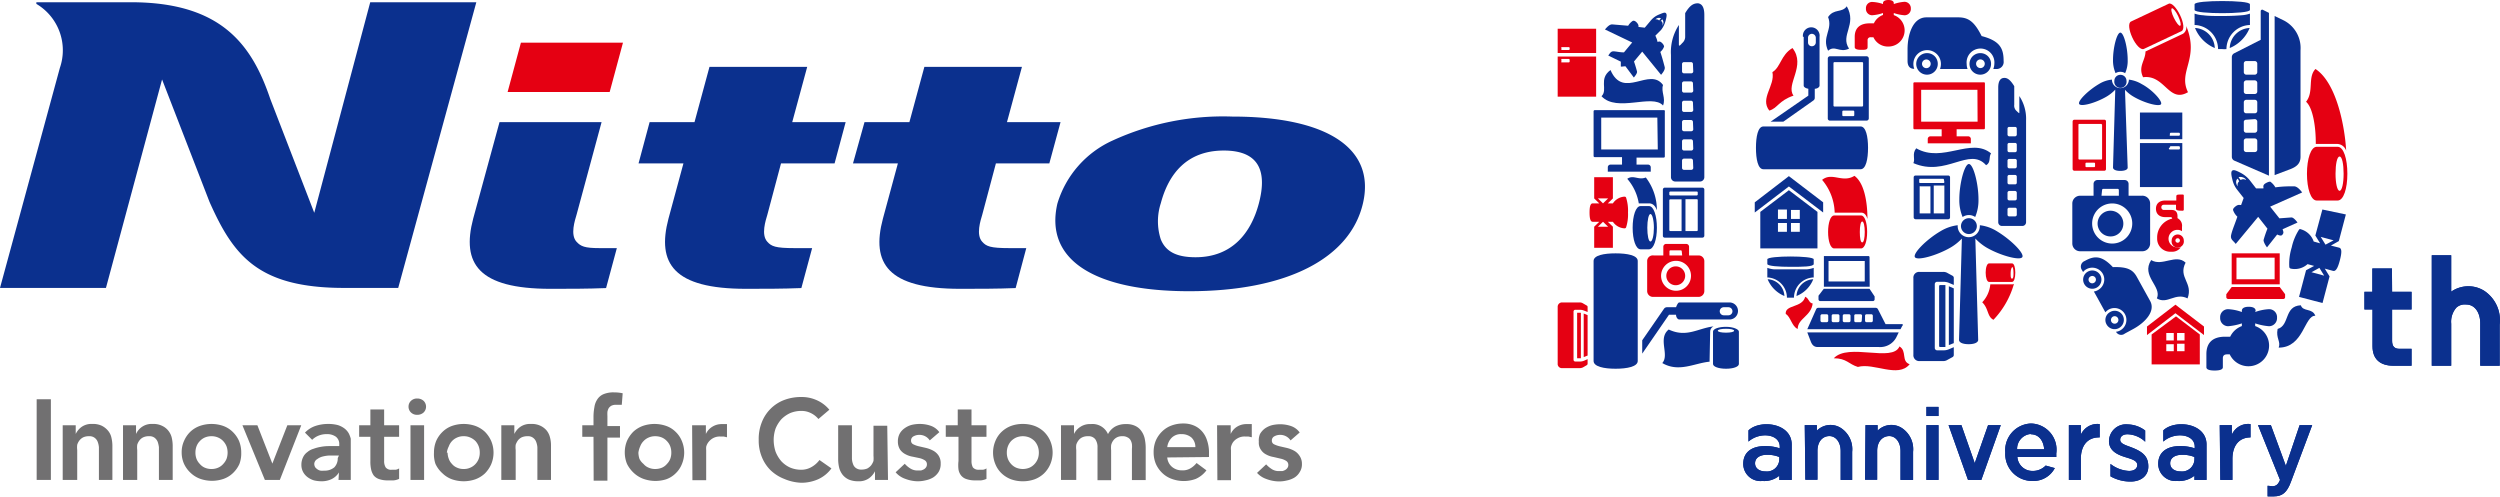 <svg id="レイヤー_1" data-name="レイヤー 1" xmlns="http://www.w3.org/2000/svg" viewBox="0 0 167.06 33.2" width="167.06" height="33.2"><defs><style>.cls-1{fill:#0b308e;}.cls-2{fill:#e50012;}.cls-3{fill:#717071;}</style></defs><title>logo_nitto100th</title><path class="cls-1" d="M2.43.15l0,.11A3.6,3.6,0,0,1,4,4.54L0,19.24H7.08L10.83,5.31,14,13.49c1.6,3.59,3.23,5.75,9,5.75h3.61L31.83.15H24.74L21,14.22,18.06,6.61C16.84,3,14.8.15,8.75.15Z"/><path class="cls-1" d="M79.47,19.46c-6.38,0-9.68-2.12-8.81-5.86a6.76,6.76,0,0,1,3.69-4.21,17.7,17.7,0,0,1,8-1.6c6.31,0,9.58,2.11,8.73,5.79S86,19.46,79.47,19.46Zm2.31-9.4c-2.47,0-3.69,1.56-4.21,3.52a3.91,3.91,0,0,0,0,2.42c.32.78,1,1.19,2.32,1.19,2.45,0,3.71-1.63,4.23-3.59S84.3,10.06,81.78,10.06Z"/><path class="cls-1" d="M52.19,10.92h3.58l.74-2.76H52.94l1-3.69H47.41l-1,3.69h-3l-.74,2.76h3l-1,3.69c-.79,3,.34,4.69,5.17,4.69,1.22,0,2.47,0,3.71-.05l.72-2.67H53.08c-1.27,0-1.53-.12-1.8-.42-.44-.47-.11-1.44,0-1.82Z"/><polygon class="cls-2" points="41.63 2.85 34.81 2.85 33.92 6.15 40.74 6.15 41.63 2.85"/><path class="cls-1" d="M40.2,8.16H33.38l-1.76,6.45c-.79,3,.34,4.69,5.16,4.69,1.23,0,2.48,0,3.72-.05l.72-2.67H40.06c-1,0-1.25-.12-1.53-.42-.44-.47-.11-1.44,0-1.82Z"/><path class="cls-1" d="M66.55,10.92h3.57l.75-2.76H67.29l1-3.69H61.77l-1,3.69h-3L57,10.92h3l-1,3.69c-.8,3,.33,4.69,5.15,4.69,1.23,0,2.48,0,3.72-.05l.71-2.67H67.44c-1.27,0-1.53-.12-1.8-.42-.44-.47-.11-1.44,0-1.82Z"/><path class="cls-3" d="M2.45,26.68H3.4v5.39H2.45Z"/><path class="cls-3" d="M4.19,28.42h.87V29h0a1.25,1.25,0,0,1,.39-.47,1.14,1.14,0,0,1,.72-.2,1.36,1.36,0,0,1,.63.12,1.3,1.3,0,0,1,.41.32,1.07,1.07,0,0,1,.23.45,2.42,2.42,0,0,1,.07.54v2.31H6.61V30.22c0-.1,0-.21,0-.34a1.37,1.37,0,0,0-.08-.35.6.6,0,0,0-.2-.27.57.57,0,0,0-.38-.11.89.89,0,0,0-.38.07.75.75,0,0,0-.26.21.89.89,0,0,0-.15.29,1.45,1.45,0,0,0,0,.35v2H4.19Z"/><path class="cls-3" d="M8.22,28.42h.87V29h0a1.16,1.16,0,0,1,.39-.47,1.14,1.14,0,0,1,.72-.2,1.3,1.3,0,0,1,.62.12,1.14,1.14,0,0,1,.42.32,1.2,1.2,0,0,1,.23.45,2.42,2.42,0,0,1,.07.54v2.31h-.92V30.22c0-.1,0-.21,0-.34a2,2,0,0,0-.08-.35.68.68,0,0,0-.2-.27.56.56,0,0,0-.38-.11.86.86,0,0,0-.38.07.67.67,0,0,0-.26.21.89.89,0,0,0-.15.29,1.48,1.48,0,0,0,0,.35v2H8.22Z"/><path class="cls-3" d="M12.14,30.25a1.83,1.83,0,0,1,.16-.79,1.9,1.9,0,0,1,.42-.61,1.81,1.81,0,0,1,.64-.39,2.38,2.38,0,0,1,1.55,0,1.76,1.76,0,0,1,.63.39,1.92,1.92,0,0,1,.43.61,2,2,0,0,1,.15.79A2,2,0,0,1,16,31a1.92,1.92,0,0,1-.43.61,1.76,1.76,0,0,1-.63.39,2.38,2.38,0,0,1-1.55,0,1.81,1.81,0,0,1-.64-.39A1.9,1.9,0,0,1,12.3,31,1.85,1.85,0,0,1,12.14,30.25Zm.92,0a1.18,1.18,0,0,0,.07.41,1,1,0,0,0,.22.34.9.9,0,0,0,.33.25,1.1,1.1,0,0,0,.45.09,1.06,1.06,0,0,0,.45-.09.94.94,0,0,0,.34-.25,1.11,1.11,0,0,0,.22-.34,1.27,1.27,0,0,0,0-.83,1.15,1.15,0,0,0-.22-.35,1,1,0,0,0-.34-.24,1.06,1.06,0,0,0-.45-.09,1.1,1.1,0,0,0-.45.09,1,1,0,0,0-.33.24,1,1,0,0,0-.22.35A1.2,1.2,0,0,0,13.06,30.25Z"/><path class="cls-3" d="M16.2,28.42h1l1,2.56h0l1-2.56h.93l-1.43,3.65h-1Z"/><path class="cls-3" d="M22.65,31.57h0a1.19,1.19,0,0,1-.5.45,1.52,1.52,0,0,1-.67.14,2.14,2.14,0,0,1-.5-.06,1.38,1.38,0,0,1-.42-.21,1.08,1.08,0,0,1-.3-.34,1,1,0,0,1-.12-.48,1.13,1.13,0,0,1,.11-.51.9.9,0,0,1,.29-.35,1.08,1.08,0,0,1,.41-.22,2.72,2.72,0,0,1,.49-.13,3,3,0,0,1,.52-.05l.48,0h.23V29.7a.61.61,0,0,0-.23-.52,1,1,0,0,0-.61-.17,1.4,1.4,0,0,0-.54.1,1.28,1.28,0,0,0-.43.28l-.48-.48a1.72,1.72,0,0,1,.71-.45,2.65,2.65,0,0,1,.85-.13,2.46,2.46,0,0,1,.65.08,1.52,1.52,0,0,1,.44.23,1.12,1.12,0,0,1,.27.31,1.66,1.66,0,0,1,.14.37c0,.12,0,.23,0,.35v2.4h-.82Zm0-1.13H22a2.22,2.22,0,0,0-.45.07,1,1,0,0,0-.35.17A.39.39,0,0,0,21,31a.48.48,0,0,0,.06.22.67.67,0,0,0,.15.14.5.5,0,0,0,.21.09.85.85,0,0,0,.23,0,1,1,0,0,0,.69-.22.86.86,0,0,0,.23-.62Z"/><path class="cls-3" d="M24,29.19v-.77h.75V27.36h.92v1.06h1v.77h-1v1.6a.8.8,0,0,0,.1.44.45.45,0,0,0,.41.16l.26,0a.55.55,0,0,0,.23-.09V32a1.1,1.1,0,0,1-.36.1l-.36,0a1.71,1.71,0,0,1-.6-.08.8.8,0,0,1-.37-.24,1.11,1.11,0,0,1-.18-.41,2.38,2.38,0,0,1-.05-.56V29.19Z"/><path class="cls-3" d="M27.3,27.17a.52.52,0,0,1,.16-.38.57.57,0,0,1,.42-.16.62.62,0,0,1,.42.15.54.54,0,0,1,.17.39.54.54,0,0,1-.17.4.62.62,0,0,1-.42.15.57.57,0,0,1-.42-.16A.53.53,0,0,1,27.3,27.17Zm.13,1.25h.91v3.65h-.91Z"/><path class="cls-3" d="M29,30.25a2,2,0,0,1,.15-.79,1.92,1.92,0,0,1,.43-.61,1.76,1.76,0,0,1,.63-.39,2.38,2.38,0,0,1,1.55,0,1.9,1.9,0,0,1,.64.39,2.07,2.07,0,0,1,.42.61,2,2,0,0,1,.16.79,2,2,0,0,1-.16.78,2.07,2.07,0,0,1-.42.61,1.9,1.9,0,0,1-.64.39,2.38,2.38,0,0,1-1.55,0,1.76,1.76,0,0,1-.63-.39A1.92,1.92,0,0,1,29.1,31,2,2,0,0,1,29,30.25Zm.91,0a1.19,1.19,0,0,0,.08.41.92.92,0,0,0,.21.34.86.86,0,0,0,.34.25,1,1,0,0,0,.44.09,1,1,0,0,0,.45-.09,1,1,0,0,0,.35-.25,1.08,1.08,0,0,0,.21-.34,1.18,1.18,0,0,0,.07-.41,1.2,1.2,0,0,0-.07-.42,1.13,1.13,0,0,0-.21-.35,1.09,1.09,0,0,0-.35-.24,1,1,0,0,0-.45-.09,1,1,0,0,0-.44.09,1,1,0,0,0-.34.24,1,1,0,0,0-.21.35A1.2,1.2,0,0,0,29.86,30.25Z"/><path class="cls-3" d="M33.5,28.42h.87V29h0a1.25,1.25,0,0,1,.39-.47,1.15,1.15,0,0,1,.73-.2,1.32,1.32,0,0,1,.62.12,1.23,1.23,0,0,1,.42.32,1.18,1.18,0,0,1,.22.45,2,2,0,0,1,.07.54v2.31h-.91V30.22c0-.1,0-.21,0-.34a1.37,1.37,0,0,0-.08-.35.6.6,0,0,0-.2-.27.54.54,0,0,0-.37-.11.94.94,0,0,0-.39.07.75.75,0,0,0-.26.21,1.14,1.14,0,0,0-.15.29,1.45,1.45,0,0,0,0,.35v2H33.5Z"/><path class="cls-3" d="M39.66,29.19h-.75v-.77h.75V27.9a3.54,3.54,0,0,1,.06-.69,1.25,1.25,0,0,1,.2-.53.92.92,0,0,1,.41-.34,1.73,1.73,0,0,1,.7-.12,2.72,2.72,0,0,1,.58.06l-.06.77-.2,0h-.19a.67.67,0,0,0-.3.06.56.56,0,0,0-.18.16.81.81,0,0,0-.09.25,2.44,2.44,0,0,0,0,.28v.67h.84v.77h-.84v2.88h-.92Z"/><path class="cls-3" d="M41.75,30.25a2,2,0,0,1,.15-.79,2.07,2.07,0,0,1,.42-.61,1.9,1.9,0,0,1,.64-.39,2.38,2.38,0,0,1,1.55,0,1.68,1.68,0,0,1,.63.39,1.75,1.75,0,0,1,.42.61,2,2,0,0,1,0,1.57,1.75,1.75,0,0,1-.42.61,1.68,1.68,0,0,1-.63.39A2.38,2.38,0,0,1,43,32a1.9,1.9,0,0,1-.64-.39A2.07,2.07,0,0,1,41.9,31,2,2,0,0,1,41.75,30.25Zm.91,0a1.47,1.47,0,0,0,.07.41A1,1,0,0,0,43,31a.86.86,0,0,0,.34.25,1.06,1.06,0,0,0,.45.09,1.13,1.13,0,0,0,.45-.09.9.9,0,0,0,.33-.25,1,1,0,0,0,.22-.34,1.18,1.18,0,0,0,.07-.41,1.2,1.2,0,0,0-.07-.42,1,1,0,0,0-.22-.35,1,1,0,0,0-.33-.24,1.13,1.13,0,0,0-.45-.09,1.06,1.06,0,0,0-.45.09,1,1,0,0,0-.34.24,1,1,0,0,0-.22.35A1.48,1.48,0,0,0,42.66,30.25Z"/><path class="cls-3" d="M46.25,28.42h.92V29h0a1.11,1.11,0,0,1,.44-.49,1.17,1.17,0,0,1,.65-.17h.16l.16,0v.88l-.22-.05-.22,0a.94.94,0,0,0-.51.12,1,1,0,0,0-.3.27.81.81,0,0,0-.14.3,1.43,1.43,0,0,0,0,.23v2h-.92Z"/><path class="cls-3" d="M54.69,28a1.52,1.52,0,0,0-.58-.43,1.35,1.35,0,0,0-.55-.11,1.89,1.89,0,0,0-.77.15,2,2,0,0,0-.58.41,2.24,2.24,0,0,0-.38.61,2.38,2.38,0,0,0-.13.76,2.53,2.53,0,0,0,.13.8,2.21,2.21,0,0,0,.38.63,1.83,1.83,0,0,0,.58.42,1.89,1.89,0,0,0,.77.15,1.34,1.34,0,0,0,.63-.16,1.7,1.7,0,0,0,.57-.49l.8.56a2.24,2.24,0,0,1-.9.73,2.76,2.76,0,0,1-1.11.23A3.19,3.19,0,0,1,52.4,32a2.77,2.77,0,0,1-.9-.57,2.61,2.61,0,0,1-.59-.89,2.87,2.87,0,0,1-.21-1.15,3,3,0,0,1,.21-1.18,2.59,2.59,0,0,1,1.49-1.48,3.19,3.19,0,0,1,1.15-.2,2.43,2.43,0,0,1,1,.2,2.29,2.29,0,0,1,.87.65Z"/><path class="cls-3" d="M59.34,32.07h-.87v-.58h0a1.28,1.28,0,0,1-.4.47,1.14,1.14,0,0,1-.72.2,1.6,1.6,0,0,1-.62-.11,1.14,1.14,0,0,1-.42-.32,1.33,1.33,0,0,1-.23-.46,2.51,2.51,0,0,1-.07-.55v-2.3h.92v1.85c0,.1,0,.21,0,.34A1.06,1.06,0,0,0,57,31a.52.52,0,0,0,.19.27.59.59,0,0,0,.38.11,1,1,0,0,0,.38-.07.89.89,0,0,0,.26-.21,1.08,1.08,0,0,0,.16-.3,2,2,0,0,0,0-.35v-2h.92Z"/><path class="cls-3" d="M62.13,29.43a.82.82,0,0,0-.71-.37.77.77,0,0,0-.36.09.31.31,0,0,0-.18.29.26.26,0,0,0,.15.25,1.63,1.63,0,0,0,.36.13l.48.11a2,2,0,0,1,.48.18,1,1,0,0,1,.36.32.93.93,0,0,1,.15.56,1,1,0,0,1-.14.55,1.19,1.19,0,0,1-.37.37,1.63,1.63,0,0,1-.51.19,2.09,2.09,0,0,1-.56.06A2.45,2.45,0,0,1,60.5,32a1.45,1.45,0,0,1-.65-.44l.61-.57a1.62,1.62,0,0,0,.38.32.88.88,0,0,0,.49.13l.21,0a.84.84,0,0,0,.2-.08.44.44,0,0,0,.14-.13.33.33,0,0,0,.06-.19.31.31,0,0,0-.14-.28,1.14,1.14,0,0,0-.37-.15L61,30.52a1.51,1.51,0,0,1-.48-.16,1,1,0,0,1-.37-.31A1,1,0,0,1,60,29.5a1.08,1.08,0,0,1,.12-.52,1.1,1.1,0,0,1,.34-.37,1.45,1.45,0,0,1,.47-.22,2.42,2.42,0,0,1,.54-.06,2.22,2.22,0,0,1,.72.12,1.19,1.19,0,0,1,.58.43Z"/><path class="cls-3" d="M63.2,29.19v-.77H64V27.36h.92v1.06h1v.77h-1v1.6a.9.9,0,0,0,.09.44.48.48,0,0,0,.41.16l.27,0a.61.61,0,0,0,.23-.09V32a1.18,1.18,0,0,1-.36.1l-.36,0a1.71,1.71,0,0,1-.6-.08.75.75,0,0,1-.37-.24.86.86,0,0,1-.18-.41,2.38,2.38,0,0,1,0-.56V29.19Z"/><path class="cls-3" d="M66.36,30.25a2,2,0,0,1,.16-.79,1.75,1.75,0,0,1,.42-.61,1.86,1.86,0,0,1,.63-.39,2.24,2.24,0,0,1,.78-.13,2.28,2.28,0,0,1,.78.13,1.86,1.86,0,0,1,.63.39,1.9,1.9,0,0,1,.42.61,2,2,0,0,1,0,1.57,1.9,1.9,0,0,1-.42.61,1.86,1.86,0,0,1-.63.39,2.28,2.28,0,0,1-.78.13,2.24,2.24,0,0,1-.78-.13,1.86,1.86,0,0,1-.63-.39,1.75,1.75,0,0,1-.42-.61A2,2,0,0,1,66.36,30.25Zm.92,0a1.18,1.18,0,0,0,.07.41,1.08,1.08,0,0,0,.21.34,1,1,0,0,0,.34.25,1.17,1.17,0,0,0,.9,0,1,1,0,0,0,.34-.25,1.08,1.08,0,0,0,.21-.34,1.18,1.18,0,0,0,.07-.41,1.2,1.2,0,0,0-.07-.42,1.13,1.13,0,0,0-.21-.35,1.16,1.16,0,0,0-.34-.24,1.17,1.17,0,0,0-.9,0,1.16,1.16,0,0,0-.34.24,1.13,1.13,0,0,0-.21.35A1.2,1.2,0,0,0,67.28,30.25Z"/><path class="cls-3" d="M70.9,28.42h.87V29h0a1.15,1.15,0,0,1,.4-.46,1.14,1.14,0,0,1,.72-.2,1.12,1.12,0,0,1,1.15.67,1.21,1.21,0,0,1,.49-.51,1.46,1.46,0,0,1,.71-.16,1.32,1.32,0,0,1,.62.12,1,1,0,0,1,.4.33,1.35,1.35,0,0,1,.23.5,3,3,0,0,1,.07.62v2.17h-.92V30a1.66,1.66,0,0,0,0-.32.77.77,0,0,0-.1-.28.46.46,0,0,0-.21-.18.62.62,0,0,0-.33-.07.72.72,0,0,0-.37.08.69.69,0,0,0-.24.21.8.8,0,0,0-.14.31,1.86,1.86,0,0,0,0,.34v2h-.91V29.9a.9.9,0,0,0-.15-.55.56.56,0,0,0-.48-.2.86.86,0,0,0-.38.07.67.67,0,0,0-.26.21.89.89,0,0,0-.15.29,1.45,1.45,0,0,0,0,.35v2H70.9Z"/><path class="cls-3" d="M78,30.57a.92.92,0,0,0,.32.63,1,1,0,0,0,.66.23,1,1,0,0,0,.58-.14,1.48,1.48,0,0,0,.4-.35l.66.49a1.8,1.8,0,0,1-.71.57,2.31,2.31,0,0,1-1.61,0,1.76,1.76,0,0,1-.63-.39,1.92,1.92,0,0,1-.43-.61,2,2,0,0,1-.15-.78,2,2,0,0,1,.15-.79,1.92,1.92,0,0,1,.43-.61,1.76,1.76,0,0,1,.63-.39,2.2,2.2,0,0,1,.78-.13,1.73,1.73,0,0,1,.69.13,1.47,1.47,0,0,1,.54.38,1.64,1.64,0,0,1,.35.62,2.49,2.49,0,0,1,.13.85v.26Zm1.88-.69a.87.87,0,0,0-.26-.64,1,1,0,0,0-.67-.23.87.87,0,0,0-.65.24,1.07,1.07,0,0,0-.3.63Z"/><path class="cls-3" d="M81.33,28.42h.91V29h0a1.09,1.09,0,0,1,.43-.49,1.19,1.19,0,0,1,.65-.17h.17l.16,0v.88l-.23-.05-.21,0a.92.92,0,0,0-.51.12.93.93,0,0,0-.31.27,1,1,0,0,0-.13.3.91.91,0,0,0,0,.23v2h-.91Z"/><path class="cls-3" d="M86.24,29.43a.82.82,0,0,0-.71-.37.77.77,0,0,0-.36.09.31.31,0,0,0-.18.29.26.26,0,0,0,.15.25,1.84,1.84,0,0,0,.36.13l.48.11a2,2,0,0,1,.48.18,1,1,0,0,1,.36.32A.93.93,0,0,1,87,31a.94.94,0,0,1-.15.55,1.06,1.06,0,0,1-.36.37,1.63,1.63,0,0,1-.51.19,2.09,2.09,0,0,1-.56.06A2.47,2.47,0,0,1,84.6,32,1.48,1.48,0,0,1,84,31.6l.61-.57a1.85,1.85,0,0,0,.38.32.85.85,0,0,0,.49.13l.21,0a.7.7,0,0,0,.2-.08.44.44,0,0,0,.14-.13.33.33,0,0,0,.06-.19.31.31,0,0,0-.14-.28,1.14,1.14,0,0,0-.37-.15l-.47-.11a1.51,1.51,0,0,1-.48-.16.9.9,0,0,1-.36-.31.82.82,0,0,1-.15-.55A1.08,1.08,0,0,1,84.2,29a1.19,1.19,0,0,1,.33-.37,1.51,1.51,0,0,1,.48-.22,2.48,2.48,0,0,1,.54-.06,2.27,2.27,0,0,1,.72.12,1.19,1.19,0,0,1,.58.43Z"/><path class="cls-1" d="M166,19.43a2,2,0,0,0-2.2.06V17.06h-1.3v7.38h1.3V21.63a1.43,1.43,0,0,1,.35-1.08.84.84,0,0,1,.65-.2c.58,0,.94.54.94,1.26v2.83h1.3V21.69A2.36,2.36,0,0,0,166,19.43Z"/><path class="cls-1" d="M159.84,17.94h-1.31V19.5H158v1.18h.54v2.46c0,.84.49,1.3,1.4,1.3h1.21V23.31h-.8c-.35,0-.5-.17-.5-.54V20.68h1.3V19.5h-1.3Z"/><path class="cls-1" d="M120.6,28.41h.81v.37a1.28,1.28,0,0,1,1.62-.17,1.69,1.69,0,0,1,.74,1.58v1.88H123V30.14c0-.61-.34-1-.75-1s-.8.31-.8,1v1.92h-.81Z"/><path class="cls-1" d="M124.66,28.41h.81v.37a1.29,1.29,0,0,1,1.63-.17,1.69,1.69,0,0,1,.74,1.58v1.88H127V30.14c0-.61-.34-1-.75-1s-.81.31-.81,1v1.92h-.81Z"/><path class="cls-1" d="M128.73,28.41h.81v3.66h-.81Zm.81-1.22v.61h-.81v-.61Z"/><path class="cls-1" d="M143.56,31.18c0,.58-.45,1-1.19,1a2.7,2.7,0,0,1-1.34-.35V31a2.18,2.18,0,0,0,1.24.47c.35,0,.55-.16.55-.4h0c0-.29-.37-.39-.79-.52s-1.1-.37-1.1-1.07h0a1.14,1.14,0,0,1,1.26-1.12,2,2,0,0,1,1.16.41v.75a1.79,1.79,0,0,0-1.18-.5c-.32,0-.49.16-.49.37h0c0,.27.38.36.79.52C143.27,30.22,143.56,30.56,143.56,31.18Z"/><path class="cls-1" d="M146.64,32.07v-.28a1.66,1.66,0,0,1-1.16.35A1.15,1.15,0,0,1,144.22,31h0c0-.81.62-1.19,1.44-1.19a2.93,2.93,0,0,1,1,.15v-.11c0-.87-1.37-1-2.1-.34v-.75c.77-.74,2.89-.51,2.89.95v2.36Zm0-1.53a2.09,2.09,0,0,0-.81-.15c-.51,0-.81.22-.81.57v0c0,.34.3.54.68.54a.83.83,0,0,0,.94-.78Z"/><path class="cls-1" d="M118.9,32.07v-.28a1.6,1.6,0,0,1-1.14.35A1.15,1.15,0,0,1,116.49,31h0c0-.81.61-1.19,1.44-1.19a2.93,2.93,0,0,1,1,.15v-.11c0-.87-1.36-1-2.09-.34v-.75c.77-.74,2.89-.51,2.89.95v2.36Zm0-1.53a2.13,2.13,0,0,0-.81-.15c-.51,0-.81.22-.81.57v0c0,.34.3.54.68.54a.83.83,0,0,0,.94-.78Z"/><path class="cls-1" d="M138.25,28.41h.8v.64a1.21,1.21,0,0,1,1.26-.71v.89h-.05c-.71,0-1.21.48-1.21,1.45v1.39h-.8Z"/><path class="cls-1" d="M148.33,28.41h.81v.64a1.19,1.19,0,0,1,1.25-.71v.89h0c-.71,0-1.21.48-1.21,1.45v1.39h-.81Z"/><path class="cls-1" d="M151.85,32.49c.23,0,.38-.1.51-.42l-1.47-3.66h.86l1,2.72.92-2.72h.84l-1.41,3.76c-.27.75-.59,1-1.16,1h-.41v-.71Z"/><polygon class="cls-1" points="132.85 28.41 131.96 30.95 131.07 28.41 130.21 28.41 131.51 32.07 132.4 32.07 133.7 28.41 132.85 28.41"/><path class="cls-1" d="M136.7,31.11a1.19,1.19,0,0,1-.89.36,1,1,0,0,1-1-.93h2.6c0-.09,0-.16,0-.24a1.75,1.75,0,0,0-1.69-2A1.79,1.79,0,0,0,134,30.24h0a1.8,1.8,0,0,0,1.82,1.9,1.61,1.61,0,0,0,1.49-.86Zm-1-2.09c.54,0,.85.42.9,1h-1.81A1,1,0,0,1,135.7,29Z"/><path class="cls-1" d="M166,19.43a2,2,0,0,0-2.2.06V17.06h-1.3v7.38h1.3V21.63a1.43,1.43,0,0,1,.35-1.08.84.84,0,0,1,.65-.2c.58,0,.94.54.94,1.26v2.83h1.3V21.69A2.36,2.36,0,0,0,166,19.43Z"/><path class="cls-1" d="M159.84,17.94h-1.31V19.5H158v1.18h.54v2.46c0,.84.49,1.3,1.4,1.3h1.21V23.31h-.8c-.35,0-.5-.17-.5-.54V20.68h1.3V19.5h-1.3Z"/><path class="cls-1" d="M120.6,28.41h.81v.37a1.28,1.28,0,0,1,1.62-.17,1.69,1.69,0,0,1,.74,1.58v1.88H123V30.14c0-.61-.34-1-.75-1s-.8.31-.8,1v1.92h-.81Z"/><path class="cls-1" d="M124.66,28.41h.81v.37a1.29,1.29,0,0,1,1.63-.17,1.69,1.69,0,0,1,.74,1.58v1.88H127V30.14c0-.61-.34-1-.75-1s-.81.31-.81,1v1.92h-.81Z"/><path class="cls-1" d="M128.73,28.41h.81v3.66h-.81Zm.81-1.22v.61h-.81v-.61Z"/><path class="cls-1" d="M143.56,31.18c0,.58-.45,1-1.19,1a2.7,2.7,0,0,1-1.34-.35V31a2.18,2.18,0,0,0,1.24.47c.35,0,.55-.16.55-.4h0c0-.29-.37-.39-.79-.52s-1.1-.37-1.1-1.07h0a1.14,1.14,0,0,1,1.26-1.12,2,2,0,0,1,1.16.41v.75a1.79,1.79,0,0,0-1.18-.5c-.32,0-.49.16-.49.37h0c0,.27.38.36.79.52C143.27,30.22,143.56,30.56,143.56,31.18Z"/><path class="cls-1" d="M146.64,32.07v-.28a1.66,1.66,0,0,1-1.16.35A1.15,1.15,0,0,1,144.22,31h0c0-.81.62-1.19,1.44-1.19a2.93,2.93,0,0,1,1,.15v-.11c0-.87-1.37-1-2.1-.34v-.75c.77-.74,2.89-.51,2.89.95v2.36Zm0-1.53a2.09,2.09,0,0,0-.81-.15c-.51,0-.81.22-.81.57v0c0,.34.3.54.68.54a.83.83,0,0,0,.94-.78Z"/><path class="cls-1" d="M118.9,32.07v-.28a1.6,1.6,0,0,1-1.14.35A1.15,1.15,0,0,1,116.49,31h0c0-.81.61-1.19,1.44-1.19a2.93,2.93,0,0,1,1,.15v-.11c0-.87-1.36-1-2.09-.34v-.75c.77-.74,2.89-.51,2.89.95v2.36Zm0-1.53a2.13,2.13,0,0,0-.81-.15c-.51,0-.81.22-.81.57v0c0,.34.3.54.68.54a.83.83,0,0,0,.94-.78Z"/><path class="cls-1" d="M138.25,28.41h.8v.64a1.21,1.21,0,0,1,1.26-.71v.89h-.05c-.71,0-1.21.48-1.21,1.45v1.39h-.8Z"/><path class="cls-1" d="M148.33,28.41h.81v.64a1.19,1.19,0,0,1,1.25-.71v.89h0c-.71,0-1.21.48-1.21,1.45v1.39h-.81Z"/><path class="cls-1" d="M151.85,32.49c.23,0,.38-.1.51-.42l-1.47-3.66h.86l1,2.72.92-2.72h.84l-1.41,3.76c-.27.75-.59,1-1.16,1h-.41v-.71Z"/><polygon class="cls-1" points="132.85 28.41 131.96 30.95 131.07 28.41 130.21 28.41 131.51 32.07 132.4 32.07 133.7 28.41 132.85 28.41"/><path class="cls-1" d="M136.7,31.11a1.19,1.19,0,0,1-.89.36,1,1,0,0,1-1-.93h2.6c0-.09,0-.16,0-.24a1.75,1.75,0,0,0-1.69-2A1.79,1.79,0,0,0,134,30.24h0a1.8,1.8,0,0,0,1.82,1.9,1.61,1.61,0,0,0,1.49-.86Zm-1-2.09c.54,0,.85.42.9,1h-1.81A1,1,0,0,1,135.7,29Z"/><path class="cls-2" d="M156.86,11.61c0-1-.25-1.8-.65-1.8h-1.4c-.39,0-.65.81-.65,1.8s.26,1.79.65,1.79h1.4C156.61,13.4,156.86,12.6,156.86,11.61Zm-.79,0c0-.64.1-1.15.27-1.15s.27.51.27,1.15-.11,1.14-.27,1.14S156.07,12.24,156.07,11.61Z"/><path class="cls-2" d="M154.73,4.61c-.54.55-.09,1.52-.63,2.19.48.42.66,1.78.65,2.82h1.46a.65.65,0,0,1,.57.45C156.7,8.56,156.17,5.56,154.73,4.61Z"/><path class="cls-2" d="M152.34,16.93a0,0,0,0,0-.05,0h-3.11s-.05,0-.05,0V19h3.21ZM152,18.66v0h-2.55l0,0V17.22l0,0H152l0,0Z"/><path class="cls-2" d="M152.34,19.18h-3.21l-.36.48v.2a.13.13,0,0,0,.12.12h3.69a.12.12,0,0,0,.12-.12v-.2Z"/><path class="cls-2" d="M107.78,15.15l-.34-.33h.34a1,1,0,0,0,.78.44.11.11,0,0,0,.1-.06,2.84,2.84,0,0,0,.13-1,2.88,2.88,0,0,0-.13-1,.11.11,0,0,0-.1-.06,1,1,0,0,0-.78.45h-.34l.34-.33V11.84h-1.25v1.42l.34.33h-.44c-.14,0-.21.18-.21.61s.07.62.21.62h.44l-.34.33v1.41h1.25Zm-1-1.89h.68l-.34.33Zm0,1.89.34-.33.34.33Z"/><path class="cls-1" d="M154.72,15.74l.32.52-.43-.12a1.27,1.27,0,0,0-.83-.81.13.13,0,0,0-.14,0,3.64,3.64,0,0,0-.5,1.21,3.65,3.65,0,0,0-.16,1.3.13.13,0,0,0,.1.11,1.27,1.27,0,0,0,1.12-.3l.44.12-.54.29-.47,1.78,1.57.41.47-1.78-.32-.52.55.15c.18.05.32-.17.46-.71s.13-.79-.05-.84l-.55-.14.53-.3.47-1.78L155.19,14Zm.59,2.68-.85-.23.53-.29Zm.63-2.36-.54.29-.32-.52Z"/><path class="cls-1" d="M143,7.52V9.3h2.83V7.52Zm2,1.42a.07.07,0,0,1,.07-.07h.53a.07.07,0,0,1,.07.07V9a.07.07,0,0,1-.07.07H145A.07.07,0,0,1,145,9Z"/><path class="cls-1" d="M143,9.56V12.5h2.83V9.56Zm2,.28a.07.07,0,0,1,.07-.07h.53a.07.07,0,0,1,.07.07v.08a.07.07,0,0,1-.07.07H145a.07.07,0,0,1-.07-.07Z"/><path class="cls-1" d="M141.85,21.08a.61.61,0,0,0-.84-.23.6.6,0,0,0-.24.83.61.61,0,0,0,.83.24A.62.62,0,0,0,141.85,21.08Zm-.76.42a.26.26,0,0,1,.1-.34.25.25,0,1,1,.24.44A.25.25,0,0,1,141.09,21.5Z"/><path class="cls-1" d="M143.68,20.11l-.89-1.61c-.27-.49-.65-.68-1.6-.65-.76-.81-1.26-.76-1.88-.41a.4.4,0,0,0-.19.6l.08.14a.66.66,0,0,1,.22-.19.81.81,0,0,1,1.1.31.8.8,0,0,1-.32,1.08.73.73,0,0,1-.28.1c.25.44.52.94.77,1.39a.87.87,0,0,1,.23-.19A.8.8,0,0,1,142,21a.8.8,0,0,1-.32,1.08.71.71,0,0,1-.28.09.39.39,0,0,0,.59.12l.59-.32C143.34,21.55,144.06,20.8,143.68,20.11Z"/><path class="cls-1" d="M140.35,18.39a.61.61,0,1,0-1.07.59.61.61,0,1,0,1.07-.59Zm-.75.42a.24.24,0,0,1,.1-.34.24.24,0,1,1,.23.43A.24.24,0,0,1,139.6,18.81Z"/><path class="cls-2" d="M143.78,22.35v2H147v-2l-1.59-1.21Zm1.48,1.12h-.5V23h.5Zm0-.72h-.5v-.5h.5Zm.22-.5h.5v.5h-.5Zm0,.72h.5v.5h-.5Z"/><polygon class="cls-2" points="145.37 20.36 143.47 21.82 143.47 22.39 145.37 20.93 147.28 22.39 147.28 21.82 145.37 20.36"/><path class="cls-1" d="M111.31,1.35c.08-.3.08-.42,0-.48s-.19,0-.47.11a1.41,1.41,0,0,0-.56.43l-.37.44-.42-.05,0-.08s0-.1-.13-.23-.22-.11-.26-.09a1,1,0,0,0-.3.32l-1.07-.09c-.16,0-.31.14-.48.34l1.82.87-.55.66c-.28,0-.49-.06-.69-.07s-.27.17-.36.28l.84.41c0,.18,0,.26,0,.31s.14,0,.31,0l.56.75c.09-.11.24-.29.21-.41s-.11-.4-.2-.66l.55-.66L111,5c.17-.2.28-.38.24-.53s-.16-.62-.29-1a.82.82,0,0,0,.25-.36s0-.1-.13-.23-.21-.11-.25-.09l-.07,0c0-.13-.08-.27-.13-.41L111,2A1.68,1.68,0,0,0,111.31,1.35Zm-.73,0a.33.33,0,0,1,.41-.13l-.12.15A.27.27,0,0,0,110.58,1.31Zm.37.09.13-.15a.34.34,0,0,1,0,.43A.26.26,0,0,0,111,1.4Z"/><path class="cls-2" d="M104.09,1.92V3.54h2.57V1.92Zm.8,1.36a.06.06,0,0,1-.06.06h-.49s0,0,0-.06V3.21a.06.06,0,0,1,0-.06h.49a.06.06,0,0,1,.06.06Z"/><path class="cls-2" d="M104.09,3.78V6.46h2.57V3.78Zm.8.33a.06.06,0,0,1-.06.06h-.49a.06.06,0,0,1,0-.06V4a.06.06,0,0,1,0-.06h.49a.06.06,0,0,1,.06.06Z"/><path class="cls-1" d="M113.47.22c-.28,0-.53.1-.86.66V2.42a.56.56,0,0,1-.2.46c-.17.2-.22.21-.22.1V1.67a3.31,3.31,0,0,0-.53,2v8.16a.29.29,0,0,0,.3.3h1.63a.29.29,0,0,0,.3-.3V1C113.89.51,113.75.26,113.47.22Zm-.32,11a.13.13,0,0,1-.13.13h-.49a.13.13,0,0,1-.13-.13v-.49a.13.13,0,0,1,.13-.13H113a.13.13,0,0,1,.13.13Zm0-1.29a.13.13,0,0,1-.13.13h-.49a.13.13,0,0,1-.13-.13V9.44a.13.13,0,0,1,.13-.13H113a.13.13,0,0,1,.13.13Zm0-1.29a.13.13,0,0,1-.13.13h-.49a.13.13,0,0,1-.13-.13V8.15a.13.13,0,0,1,.13-.13H113a.13.13,0,0,1,.13.13Zm0-1.29a.13.13,0,0,1-.13.13h-.49a.13.13,0,0,1-.13-.13V6.87a.13.13,0,0,1,.13-.14H113a.13.13,0,0,1,.13.14Zm0-1.29a.13.13,0,0,1-.13.13h-.49a.13.13,0,0,1-.13-.13V5.58a.13.13,0,0,1,.13-.14H113a.13.13,0,0,1,.13.14Zm0-1.29a.13.13,0,0,1-.13.13h-.49a.13.13,0,0,1-.13-.13V4.29a.13.13,0,0,1,.13-.14H113a.13.13,0,0,1,.13.14Z"/><path class="cls-1" d="M141.69,5a.4.4,0,0,0-.4.4.41.41,0,1,0,.81,0A.4.4,0,0,0,141.69,5Z"/><path class="cls-1" d="M143.12,5.62a2.22,2.22,0,0,0-.86-.3v0a.57.57,0,0,1-.57.57.56.56,0,0,1-.56-.57v0a2,2,0,0,0-.86.29c-.72.42-1.45,1.14-1.33,1.34s1.1-.07,1.82-.49a2.65,2.65,0,0,0,.59-.47l-.15,5.2h0c0,.14.18.23.49.23s.5-.09.49-.23h0L142,6a2.44,2.44,0,0,0,.59.47c.72.42,1.71.68,1.82.49S143.84,6,143.12,5.62Z"/><path class="cls-1" d="M141.69,4.8a.57.57,0,0,1,.32.09,2,2,0,0,0,.17-.89c0-.83-.26-1.82-.49-1.82s-.49,1-.49,1.82a2.17,2.17,0,0,0,.17.89A.57.57,0,0,1,141.69,4.8Z"/><path class="cls-1" d="M150.9,14.49l.62.79a7.71,7.71,0,0,0-.26.76c0,.14.13.36.23.49l.68-.86c.19.09.29.1.36,0s.08-.14,0-.35l1-.45c-.1-.13-.27-.34-.41-.34l-.8.06-.62-.78,2.14-.95c-.19-.25-.37-.41-.55-.41-.34,0-.74,0-1.24.07a1.2,1.2,0,0,0-.34-.38c-.05,0-.12,0-.3.1s-.17.21-.16.26a.46.46,0,0,1,0,.09l-.49,0-.41-.53a1.89,1.89,0,0,0-.64-.52c-.32-.17-.46-.2-.54-.14s-.09.22,0,.57a1.7,1.7,0,0,0,.35.74l.41.52-.17.47-.08,0s-.11-.05-.29.09-.18.22-.16.27a1.09,1.09,0,0,0,.28.42c-.16.47-.33.86-.41,1.19s.11.38.3.63Zm-1.27-2.37a.3.3,0,0,0-.09.33c-.15-.15-.15-.44,0-.51Zm.45-.09a.31.31,0,0,0-.35,0l-.14-.18C149.69,11.78,150,11.85,150.08,12Z"/><path class="cls-1" d="M107.62,4.68c.86,2,2.61-.24,3.51,1-.15.45.2.88,0,1.37-.71-.81-3.08.49-4.11-.62C107.47,6,106.8,5.28,107.62,4.68Z"/><path class="cls-1" d="M143.11,13.08h-.87l0-.8a.26.26,0,0,0-.26-.25h-1.82a.26.26,0,0,0-.26.25l0,.8H139a.52.52,0,0,0-.52.52v2.67a.52.52,0,0,0,.52.52h4.16a.52.52,0,0,0,.52-.52V13.6A.52.52,0,0,0,143.11,13.08Zm-2.64-.38a.08.08,0,0,1,.09-.08h.94a.08.08,0,0,1,.09.08l0,.38h-1.16Zm.56,3.57a1.34,1.34,0,0,1,0-2.67,1.34,1.34,0,1,1,0,2.67Z"/><path class="cls-1" d="M141.89,14.94a.86.86,0,1,0-.86.86A.85.85,0,0,0,141.89,14.94Z"/><path class="cls-2" d="M110.07,17.45v2a.39.39,0,0,0,.38.39h3.06a.39.39,0,0,0,.38-.39v-2a.38.38,0,0,0-.38-.38h-.64l0-.59a.19.19,0,0,0-.19-.18h-1.34a.19.19,0,0,0-.19.18l0,.59h-.64A.38.38,0,0,0,110.07,17.45Zm2.34-.38h-.85v-.29a.06.06,0,0,1,.06-.05h.7a.06.06,0,0,1,.06.05ZM111,18.43a1,1,0,1,1,1,1A1,1,0,0,1,111,18.43Z"/><path class="cls-2" d="M111.35,18.43a.63.63,0,1,1,1.26,0,.63.63,0,1,1-1.26,0Z"/><path class="cls-1" d="M143.75,17.38c.74.45,1.65-.44,2.3.17-.52,1,.53,1.35.13,2.39-.82-.42-1.36.43-2.05,0C144.49,19.15,143.05,18.45,143.75,17.38Z"/><path class="cls-1" d="M153.75,20.4c-1.13.05-.73,1.35-1.55,1.58-.13.63.23.83.07,1.25,1.68,0,1.71-2.16,2.45-2.13C154.52,20.57,153.9,20.85,153.75,20.4Z"/><path class="cls-1" d="M150.73,20.76c0-.17-.18-.26-.46-.26s-.46.09-.46.26v.09a3.15,3.15,0,0,0-.92-.19.53.53,0,0,0-.53.57.54.54,0,0,0,.53.57,4,4,0,0,0,.92-.19v.18a1.39,1.39,0,0,0-.78.71h-.34c-.89,0-1.25.46-1.25,1.16v.88c0,.16.22.22.55.22s.55-.06.55-.22v-.6c0-.16.08-.26.28-.26H149a1.38,1.38,0,1,0,1.7-1.89v-.18a4.08,4.08,0,0,0,.92.19.54.54,0,0,0,.54-.57.53.53,0,0,0-.54-.57,3.21,3.21,0,0,0-.92.19Z"/><path class="cls-1" d="M153.06,11.3c.43-.17.67-.39.67-.83V3.36a2.07,2.07,0,0,0-1.13-2L152,1.07V11.7Z"/><path class="cls-1" d="M151.07.75V2.66l-1.77.9a.29.29,0,0,0-.16.25v6.67a.28.28,0,0,0,.18.26l2.3,1V.86l-.4-.2A.1.1,0,0,0,151.07.75Zm-.39,8.5a.17.17,0,0,1,.16.17V10a.16.16,0,0,1-.16.16h-.58a.16.16,0,0,1-.16-.16V9.42a.16.16,0,0,1,.16-.17Zm0-1.29a.17.17,0,0,1,.16.16v.59a.17.17,0,0,1-.16.16h-.58a.16.16,0,0,1-.16-.16V8.12A.16.16,0,0,1,150.1,8Zm0-1.29a.16.16,0,0,1,.16.16v.58a.16.16,0,0,1-.16.16h-.58a.16.16,0,0,1-.16-.16V6.83a.16.16,0,0,1,.16-.16Zm0-1.3a.17.17,0,0,1,.16.17v.58a.16.16,0,0,1-.16.16h-.58a.16.16,0,0,1-.16-.16V5.54a.17.17,0,0,1,.16-.17Zm0-1.29a.17.17,0,0,1,.16.16v.58a.17.17,0,0,1-.16.17h-.58a.17.17,0,0,1-.16-.17V4.24a.16.16,0,0,1,.16-.16Z"/><path class="cls-1" d="M113.76,12.54h-2.51a.13.13,0,0,0-.13.14v3.07a.12.12,0,0,0,.13.13h2.51a.13.13,0,0,0,.13-.13V12.68A.13.13,0,0,0,113.76,12.54Zm-1.39,2.9h-.75a.07.07,0,0,1-.07-.06v-2a.07.07,0,0,1,.07-.06h.75Zm1.08-.06a.06.06,0,0,1-.06.06h-.76V13.31h.76a.06.06,0,0,1,.06.06Zm0-2.39a.07.07,0,0,1-.06.07h-1.77a.07.07,0,0,1-.07-.07v-.13a.07.07,0,0,1,.07-.06h1.77a.06.06,0,0,1,.06.06Z"/><path class="cls-2" d="M140.62,8h-2a.12.12,0,0,0-.12.12v3.17a.12.12,0,0,0,.12.12h2a.11.11,0,0,0,.11-.12V8.09A.11.11,0,0,0,140.62,8ZM140,11.11a.06.06,0,0,1-.06.06h-.52a.06.06,0,0,1-.06-.06v-.19a.06.06,0,0,1,.06-.05h.52a.06.06,0,0,1,.06.05Zm.47-.51a.06.06,0,0,1-.05.06h-1.47a.06.06,0,0,1-.06-.06V8.33s0-.05.06-.05h1.47a0,0,0,0,1,.05.05Z"/><path class="cls-2" d="M144.92.25,142.4,1.44c-.2.1-.14.57.09,1.07s.57.85.77.76l2.52-1.19c.2-.1.14-.57-.1-1.07S145.11.16,144.92.25Zm.22.3c.08,0,.26.2.41.52s.22.61.14.65-.26-.2-.42-.52S145.05.59,145.14.55Z"/><path class="cls-2" d="M146.09,1.73a.5.5,0,0,1-.22.53l-2.5,1.18c0,.6-.51,1-.16,1.72,1.46-.19,1.71,1.76,3,1C145.52,4.76,147,3.94,146.09,1.73Z"/><path class="cls-1" d="M146.68,1.87A2.46,2.46,0,0,0,148,3.21,1.39,1.39,0,0,0,146.68,1.87Z"/><path class="cls-1" d="M149,3.21a2.44,2.44,0,0,0,1.33-1.34A1.39,1.39,0,0,0,149,3.21Z"/><path class="cls-1" d="M148.5.07c-.89,0-1.85.06-1.85.22V.66c0,.16,1,.22,1.85.22s1.85-.06,1.85-.22V.29C150.35.13,149.39.07,148.5.07Z"/><path class="cls-1" d="M148.5,1.07c-.49,0-.94,0-1.28-.05a2.06,2.06,0,0,1-.57-.11v.76a1.62,1.62,0,0,1,1.57,1.61l.28,0a1.33,1.33,0,0,0,.28,0,1.62,1.62,0,0,1,1.57-1.61V.91a2.06,2.06,0,0,1-.57.11C149.45,1.05,149,1.07,148.5,1.07Z"/><path class="cls-1" d="M111.18,7.36h-4.61a.08.08,0,0,0-.08.07v3a.08.08,0,0,0,.08.07h1.82V11h-.77a.18.18,0,0,0-.18.18v.29h2.87v-.29a.18.18,0,0,0-.18-.18h-.77v-.47h1.82a.07.07,0,0,0,.07-.07v-3A.07.07,0,0,0,111.18,7.36Zm-.4,2.63a0,0,0,0,1,0,0H107s0,0,0,0V7.86s0,0,0,0h3.75a0,0,0,0,1,0,0Z"/><path class="cls-1" d="M109.44,24.12V17.44c0-.38-.7-.51-1.48-.51s-1.47.13-1.47.51v6.68c0,.38.7.52,1.47.52S109.44,24.5,109.44,24.12Z"/><path class="cls-1" d="M112,20.53h-.61a.24.24,0,0,0-.2.11l-1.45,2.1v.89l1.79-2.6H112c0,.19.12.32.22.32h3.35a.57.57,0,1,0,0-1.14h-3.35C112.15,20.21,112.07,20.34,112,20.53Zm3.5,0a.27.27,0,0,1,0,.54h-.31a.27.27,0,1,1,0-.54Z"/><path class="cls-1" d="M110.72,15.22c0-.8-.21-1.45-.53-1.45h-.56c-.32,0-.53.65-.53,1.45s.21,1.44.53,1.44h.56C110.51,16.66,110.72,16,110.72,15.22Zm-.64,0c0-.51.09-.92.21-.92s.23.41.23.92-.1.92-.23.92S110.08,15.73,110.08,15.22Z"/><path class="cls-1" d="M110.19,13.59c.2,0,.4.1.53.46a3.57,3.57,0,0,0-.74-2.19c-.5.2-.83-.2-1.24.09a3.31,3.31,0,0,1,.77,1.64Z"/><path class="cls-2" d="M145.52,15.67a.4.4,0,0,0-.4.4.41.41,0,1,0,.81,0A.4.4,0,0,0,145.52,15.67Zm0,.55a.15.15,0,1,1,0-.3.15.15,0,0,1,0,.3Z"/><path class="cls-2" d="M145.88,13h-.06c-.33,0-.39,0-.39.14v.26h-.73c-.43,0-.63.23-.63.55s.2.56.63.56h.36a.09.09,0,0,1,.09.1v0a1.29,1.29,0,0,0-1,1.3.87.87,0,0,0,.93.91.71.71,0,0,0,.65-.29.46.46,0,0,1-.23,0,.58.58,0,0,1-.41-1,.57.57,0,0,1,.41-.17.52.52,0,0,1,.31.09v-.29a.56.56,0,0,0-.3-.58h0v-.12c0-.31-.15-.43-.4-.43h-.49a.17.17,0,0,1-.19-.18c0-.1.06-.17.19-.17h.79v.26c0,.09.06.14.39.14h.06a.07.07,0,0,0,.07-.07V13.08A.07.07,0,0,0,145.88,13Z"/><path class="cls-2" d="M105.15,20.83a.12.12,0,0,1,.12-.13h.31a.75.75,0,0,1,.26.05l.25.1V20.5a.11.11,0,0,0-.07-.09l-.24-.14a.41.41,0,0,0-.23-.06h-1.16a.29.29,0,0,0-.3.3V24.3a.28.28,0,0,0,.3.3h1.16a.52.52,0,0,0,.23-.05l.24-.14a.12.12,0,0,0,.07-.1V24l-.25.11a.75.75,0,0,1-.26.05h-.31a.12.12,0,0,1-.12-.13Z"/><polygon class="cls-2" points="105.83 20.95 106.09 21.06 106.09 23.76 105.83 23.86 105.83 20.95"/><path class="cls-2" d="M105.64,20.9h-.25a0,0,0,0,0,0,.05v2.94a0,0,0,0,0,0,.05h.25Z"/><path class="cls-2" d="M134.45,17.6h-1.53c-.14,0-.23.28-.23.62s.09.62.23.62h1.53c.14,0,.22-.27.22-.62S134.59,17.6,134.45,17.6Zm0,.23c.06,0,.1.17.1.39s0,.4-.1.4-.09-.18-.09-.4S134.44,17.83,134.49,17.83Z"/><path class="cls-2" d="M134.45,19H133a2,2,0,0,1-.54,1.2c.44.43.32.95.75,1.17a5.72,5.72,0,0,0,1.37-2.4A.19.19,0,0,1,134.45,19Z"/><path class="cls-2" d="M124.77,15.5c0-.61-.16-1.1-.4-1.1h-1.81c-.24,0-.4.49-.4,1.1s.16,1.1.4,1.1h1.81C124.61,16.6,124.77,16.11,124.77,15.5Zm-.49,0c0-.39.06-.7.16-.7s.17.31.17.7-.06.7-.17.7S124.28,15.89,124.28,15.5Z"/><path class="cls-2" d="M124.37,14.21c.22,0,.34.16.42.42,0-1.19-.23-2.42-.87-2.88-.8.5-1.49-.27-2.16.27a3.52,3.52,0,0,1,.84,2.19Z"/><path class="cls-1" d="M124.93,17.16a0,0,0,0,0-.05-.05h-3a0,0,0,0,0,0,.05v2h3.06Zm-.31,1.65v0h-2.43s0,0,0,0V17.44l0,0h2.42v1.4Z"/><path class="cls-1" d="M124.93,19.3h-3.06l-.35.46V20a.12.12,0,0,0,.12.12h3.52a.12.12,0,0,0,.11-.12v-.19Z"/><path class="cls-1" d="M117.63,14.16V16.6h3.82V14.16l-1.91-1.45Zm1.78,1.33h-.6V14.9h.6Zm0-.86h-.6V14h.6Zm.27-.6h.59v.6h-.59Zm0,.87h.59v.59h-.59Z"/><polygon class="cls-1" points="119.54 11.77 117.26 13.52 117.26 14.2 119.54 12.46 121.83 14.2 121.83 13.52 119.54 11.77"/><path class="cls-1" d="M128.78,3.55a.72.72,0,1,0,.71.72A.71.71,0,0,0,128.78,3.55Zm0,1a.29.29,0,1,1,0-.57.29.29,0,0,1,0,.57Z"/><path class="cls-1" d="M132.42,2.41c-.5-1-.91-1.25-1.57-1.25h-2.12c-.91,0-1.26,1.15-1.26,2.14v.77c0,.31.12.53.45.53a.88.88,0,0,1-.06-.33.92.92,0,1,1,1.84,0,1,1,0,0,1-.06.34h1.84a1,1,0,0,1-.06-.34.93.93,0,1,1,1.85,0,1,1,0,0,1-.07.34h.18a.47.47,0,0,0,.51-.53C133.89,3.25,133.66,2.73,132.42,2.41Z"/><path class="cls-1" d="M132.34,3.55a.72.72,0,1,0,.71.72A.71.71,0,0,0,132.34,3.55Zm0,1a.29.29,0,1,1,.29-.28A.29.29,0,0,1,132.34,4.55Z"/><path class="cls-1" d="M131.57,14.58a.53.53,0,1,0,.53.53A.53.53,0,0,0,131.57,14.58Z"/><path class="cls-1" d="M133.42,15.44a2.74,2.74,0,0,0-1.12-.39.13.13,0,0,1,0,.06.74.74,0,0,1-1.48,0s0,0,0-.06a2.87,2.87,0,0,0-1.13.39c-.93.54-1.87,1.48-1.73,1.74s1.43-.09,2.37-.63a3.34,3.34,0,0,0,.77-.61l-.19,6.77h0c0,.17.23.29.64.29s.64-.12.64-.29h0L132,15.94a3.49,3.49,0,0,0,.76.61c.94.54,2.23.88,2.38.63S134.36,16,133.42,15.44Z"/><path class="cls-1" d="M131.57,14.37a.75.75,0,0,1,.42.13,2.87,2.87,0,0,0,.22-1.17c0-1.08-.35-2.37-.64-2.37s-.64,1.29-.64,2.37a2.87,2.87,0,0,0,.22,1.17A.77.77,0,0,1,131.57,14.37Z"/><path class="cls-1" d="M134.94,6.42V7.5c0,.09,0,.09-.18-.08A.47.47,0,0,1,134.6,7V5.76c-.28-.46-.49-.58-.72-.55s-.35.25-.35.64v9a.25.25,0,0,0,.25.25h1.36a.25.25,0,0,0,.25-.25V8.05A2.75,2.75,0,0,0,134.94,6.42Zm-.17,7.93a.11.11,0,0,1-.11.11h-.4a.11.11,0,0,1-.11-.11V14a.11.11,0,0,1,.11-.12h.4a.11.11,0,0,1,.11.12Zm0-1.07a.11.11,0,0,1-.11.11h-.4a.11.11,0,0,1-.11-.11v-.4a.12.12,0,0,1,.11-.12h.4a.12.12,0,0,1,.11.12Zm0-1.08a.11.11,0,0,1-.11.12h-.4a.11.11,0,0,1-.11-.12v-.4a.11.11,0,0,1,.11-.11h.4a.11.11,0,0,1,.11.11Zm0-1.07a.12.12,0,0,1-.11.12h-.4a.12.12,0,0,1-.11-.12v-.4a.11.11,0,0,1,.11-.11h.4a.11.11,0,0,1,.11.11Zm0-1.07a.11.11,0,0,1-.11.11h-.4a.11.11,0,0,1-.11-.11v-.4a.11.11,0,0,1,.11-.11h.4a.11.11,0,0,1,.11.11Zm0-1.07a.12.12,0,0,1-.11.12h-.4a.12.12,0,0,1-.11-.12v-.4a.11.11,0,0,1,.11-.11h.4a.11.11,0,0,1,.11.11Z"/><path class="cls-2" d="M127.61,24.34c-.58-.2-.16-.88-.68-1.19-.46,1.09-3.41-.26-4.39.79.86,0,1,.4,1.61.58C125.21,24.22,126.84,25.29,127.61,24.34Z"/><path class="cls-1" d="M127.86,10.9c2.18.95,3.74-1.12,4.86.14.34-.18.16-.55.33-.79-1.34-1.11-3.23.68-5-.34C127.75,10.28,128,10.6,127.86,10.9Z"/><path class="cls-2" d="M119.78,3.21c.93,1.18-.48,2.44.07,3.18-1,.34-1.07.85-1.62,1-.64-.83.4-1.65.21-2.57C119,4.48,119,3.67,119.78,3.21Z"/><path class="cls-2" d="M120.63,19.83c.27.12.23.41.5.45-.1.85-1,1-1,1.7-.39-.15-.47-.82-.8-1C119.27,20.34,120.44,20.59,120.63,19.83Z"/><path class="cls-1" d="M122.16,1.14c.33.85-.44,1.31,0,2.25.46-.4.76.17,1.4-.14-.61-.91.55-1.6-.15-2.83C123.08.88,122.55.56,122.16,1.14Z"/><path class="cls-2" d="M126.55.21c0-.14-.15-.21-.36-.21s-.36.07-.36.21V.27a2.47,2.47,0,0,0-.73-.14.41.41,0,0,0-.41.44.42.42,0,0,0,.41.45,2.88,2.88,0,0,0,.73-.15V1a1.08,1.08,0,0,0-.61.56h-.28c-.69,0-1,.35-1,.9v.69c0,.13.17.18.43.18s.43,0,.43-.18V2.7a.19.19,0,0,1,.22-.21h.17a1.06,1.06,0,0,0,1,.62,1.08,1.08,0,0,0,.36-2.1V.87a2.81,2.81,0,0,0,.72.15.42.42,0,0,0,.42-.45.43.43,0,0,0-.42-.45,2.81,2.81,0,0,0-.72.15Z"/><path class="cls-1" d="M121,22.81c.09.24.22.38.47.38h4.09a1.21,1.21,0,0,0,1.16-.65l.16-.33h-6.11Z"/><path class="cls-1" d="M127.07,21.66H126l-.51-1a.17.17,0,0,0-.14-.09h-3.84a.15.15,0,0,0-.15.1L120.77,22H127l.12-.23A.06.06,0,0,0,127.07,21.66Zm-4.9-.23a.1.1,0,0,1-.09.1h-.33a.11.11,0,0,1-.1-.1V21.1a.11.11,0,0,1,.1-.1h.33a.1.1,0,0,1,.09.1Zm.75,0a.1.1,0,0,1-.1.1h-.33a.1.1,0,0,1-.09-.1V21.1a.1.1,0,0,1,.09-.1h.33a.1.1,0,0,1,.1.1Zm.74,0a.1.1,0,0,1-.09.1h-.33a.1.1,0,0,1-.1-.1V21.1a.1.1,0,0,1,.1-.1h.33a.1.1,0,0,1,.09.1Zm.75,0a.1.1,0,0,1-.1.1H124a.09.09,0,0,1-.09-.1V21.1A.09.09,0,0,1,124,21h.33a.1.1,0,0,1,.1.1Zm.74,0a.1.1,0,0,1-.09.1h-.34a.1.1,0,0,1-.09-.1V21.1a.1.1,0,0,1,.09-.1h.34a.1.1,0,0,1,.09.1Z"/><path class="cls-1" d="M130.17,11.73H128a.12.12,0,0,0-.12.12v2.68a.13.13,0,0,0,.12.12h2.19a.12.12,0,0,0,.12-.12V11.85A.12.12,0,0,0,130.17,11.73ZM129,14.26h-.67a0,0,0,0,1-.05,0V12.45a.05.05,0,0,1,.05,0H129Zm.93,0a0,0,0,0,1-.05,0h-.66V12.4h.66a.05.05,0,0,1,.05,0Zm0-2.09a.06.06,0,0,1-.05.06H128.3a.06.06,0,0,1-.05-.06V12a.05.05,0,0,1,.05-.05h1.55a.05.05,0,0,1,.05.05Z"/><path class="cls-1" d="M124.74,3.76h-2.46a.15.15,0,0,0-.14.15v4a.14.14,0,0,0,.14.15h2.46a.15.15,0,0,0,.14-.15v-4A.15.15,0,0,0,124.74,3.76Zm-.83,3.94s0,.06-.07.06h-.66s-.07,0-.07-.06V7.46a.07.07,0,0,1,.07-.07h.66a.07.07,0,0,1,.07.07Zm.59-.65a.07.07,0,0,1-.07.07h-1.84a.07.07,0,0,1-.07-.07V4.21a.07.07,0,0,1,.07-.06h1.84a.07.07,0,0,1,.07.06Z"/><path class="cls-1" d="M118.12,18.66a2.07,2.07,0,0,0,1.12,1.12A1.17,1.17,0,0,0,118.12,18.66Z"/><path class="cls-1" d="M120.05,19.78a2,2,0,0,0,1.12-1.12A1.17,1.17,0,0,0,120.05,19.78Z"/><path class="cls-1" d="M119.65,17.14c-.75,0-1.55.06-1.55.19v.31c0,.14.8.19,1.55.19s1.55,0,1.55-.19v-.31C121.2,17.2,120.4,17.14,119.65,17.14Z"/><path class="cls-1" d="M119.65,18c-.42,0-.8,0-1.08,0a1.74,1.74,0,0,1-.47-.1v.64a1.36,1.36,0,0,1,1.31,1.35,2,2,0,0,0,.24,0l.23,0a1.36,1.36,0,0,1,1.32-1.35v-.64a1.92,1.92,0,0,1-.48.1C120.44,18,120.06,18,119.65,18Z"/><path class="cls-2" d="M132.55,5.5h-4.62a.07.07,0,0,0-.07.07v3a.08.08,0,0,0,.07.07h1.82v.47H129a.18.18,0,0,0-.18.17v.3h2.88v-.3a.18.18,0,0,0-.18-.17h-.77V8.64h1.82a.08.08,0,0,0,.07-.07v-3A.07.07,0,0,0,132.55,5.5Zm-.4,2.63a0,0,0,0,1,0,0h-3.77a0,0,0,0,1,0,0V6a0,0,0,0,1,0,0h3.76s0,0,0,0Z"/><path class="cls-1" d="M117.34,9.88c0,.75.13,1.43.5,1.43h6.49c.36,0,.5-.68.5-1.43s-.14-1.43-.5-1.43h-6.49C117.47,8.45,117.34,9.13,117.34,9.88Z"/><path class="cls-1" d="M120.53,2.46V5.72c0,.09.12.18.31.21v.46l-2.52,1.74h.85l2-1.41a.22.22,0,0,0,.1-.2V5.93c.19,0,.32-.12.32-.21V2.46a.56.56,0,1,0-1.11,0Zm.81.07v.3a.26.26,0,0,1-.26.26.25.25,0,0,1-.26-.26v-.3a.26.26,0,0,1,.26-.27A.27.27,0,0,1,121.34,2.53Z"/><path class="cls-1" d="M129.29,19a.16.16,0,0,1,.17-.17h.42a1,1,0,0,1,.35.07l.33.14v-.47a.16.16,0,0,0-.08-.14l-.33-.18a.53.53,0,0,0-.31-.08h-1.57a.38.38,0,0,0-.41.41v5.13a.39.39,0,0,0,.41.42h1.57a.54.54,0,0,0,.31-.09l.33-.18a.16.16,0,0,0,.08-.14V23.2l-.33.14a.84.84,0,0,1-.35.07h-.42a.16.16,0,0,1-.17-.17Z"/><polygon class="cls-1" points="130.23 19.13 130.56 19.27 130.56 22.93 130.23 23.06 130.23 19.13"/><path class="cls-1" d="M130,19.05h-.35a.07.07,0,0,0-.07.07v4a.07.07,0,0,0,.07.07H130Z"/><path class="cls-1" d="M115.34,21.84c-.48,0-.87.13-.87.32v2.16c0,.19.39.32.87.32s.86-.13.86-.32V22.16C116.2,22,115.81,21.84,115.34,21.84Zm0,.39c-.31,0-.55-.05-.55-.13s.24-.13.55-.13.54.05.54.13S115.64,22.23,115.34,22.23Z"/><path class="cls-1" d="M114.28,22.16a.39.39,0,0,1,.23-.35c-1.07.13-1.8.77-3,.21-.75.6.07,1.69-.43,2.24,1.11.65,2.16,0,3.16-.09Z"/></svg>
